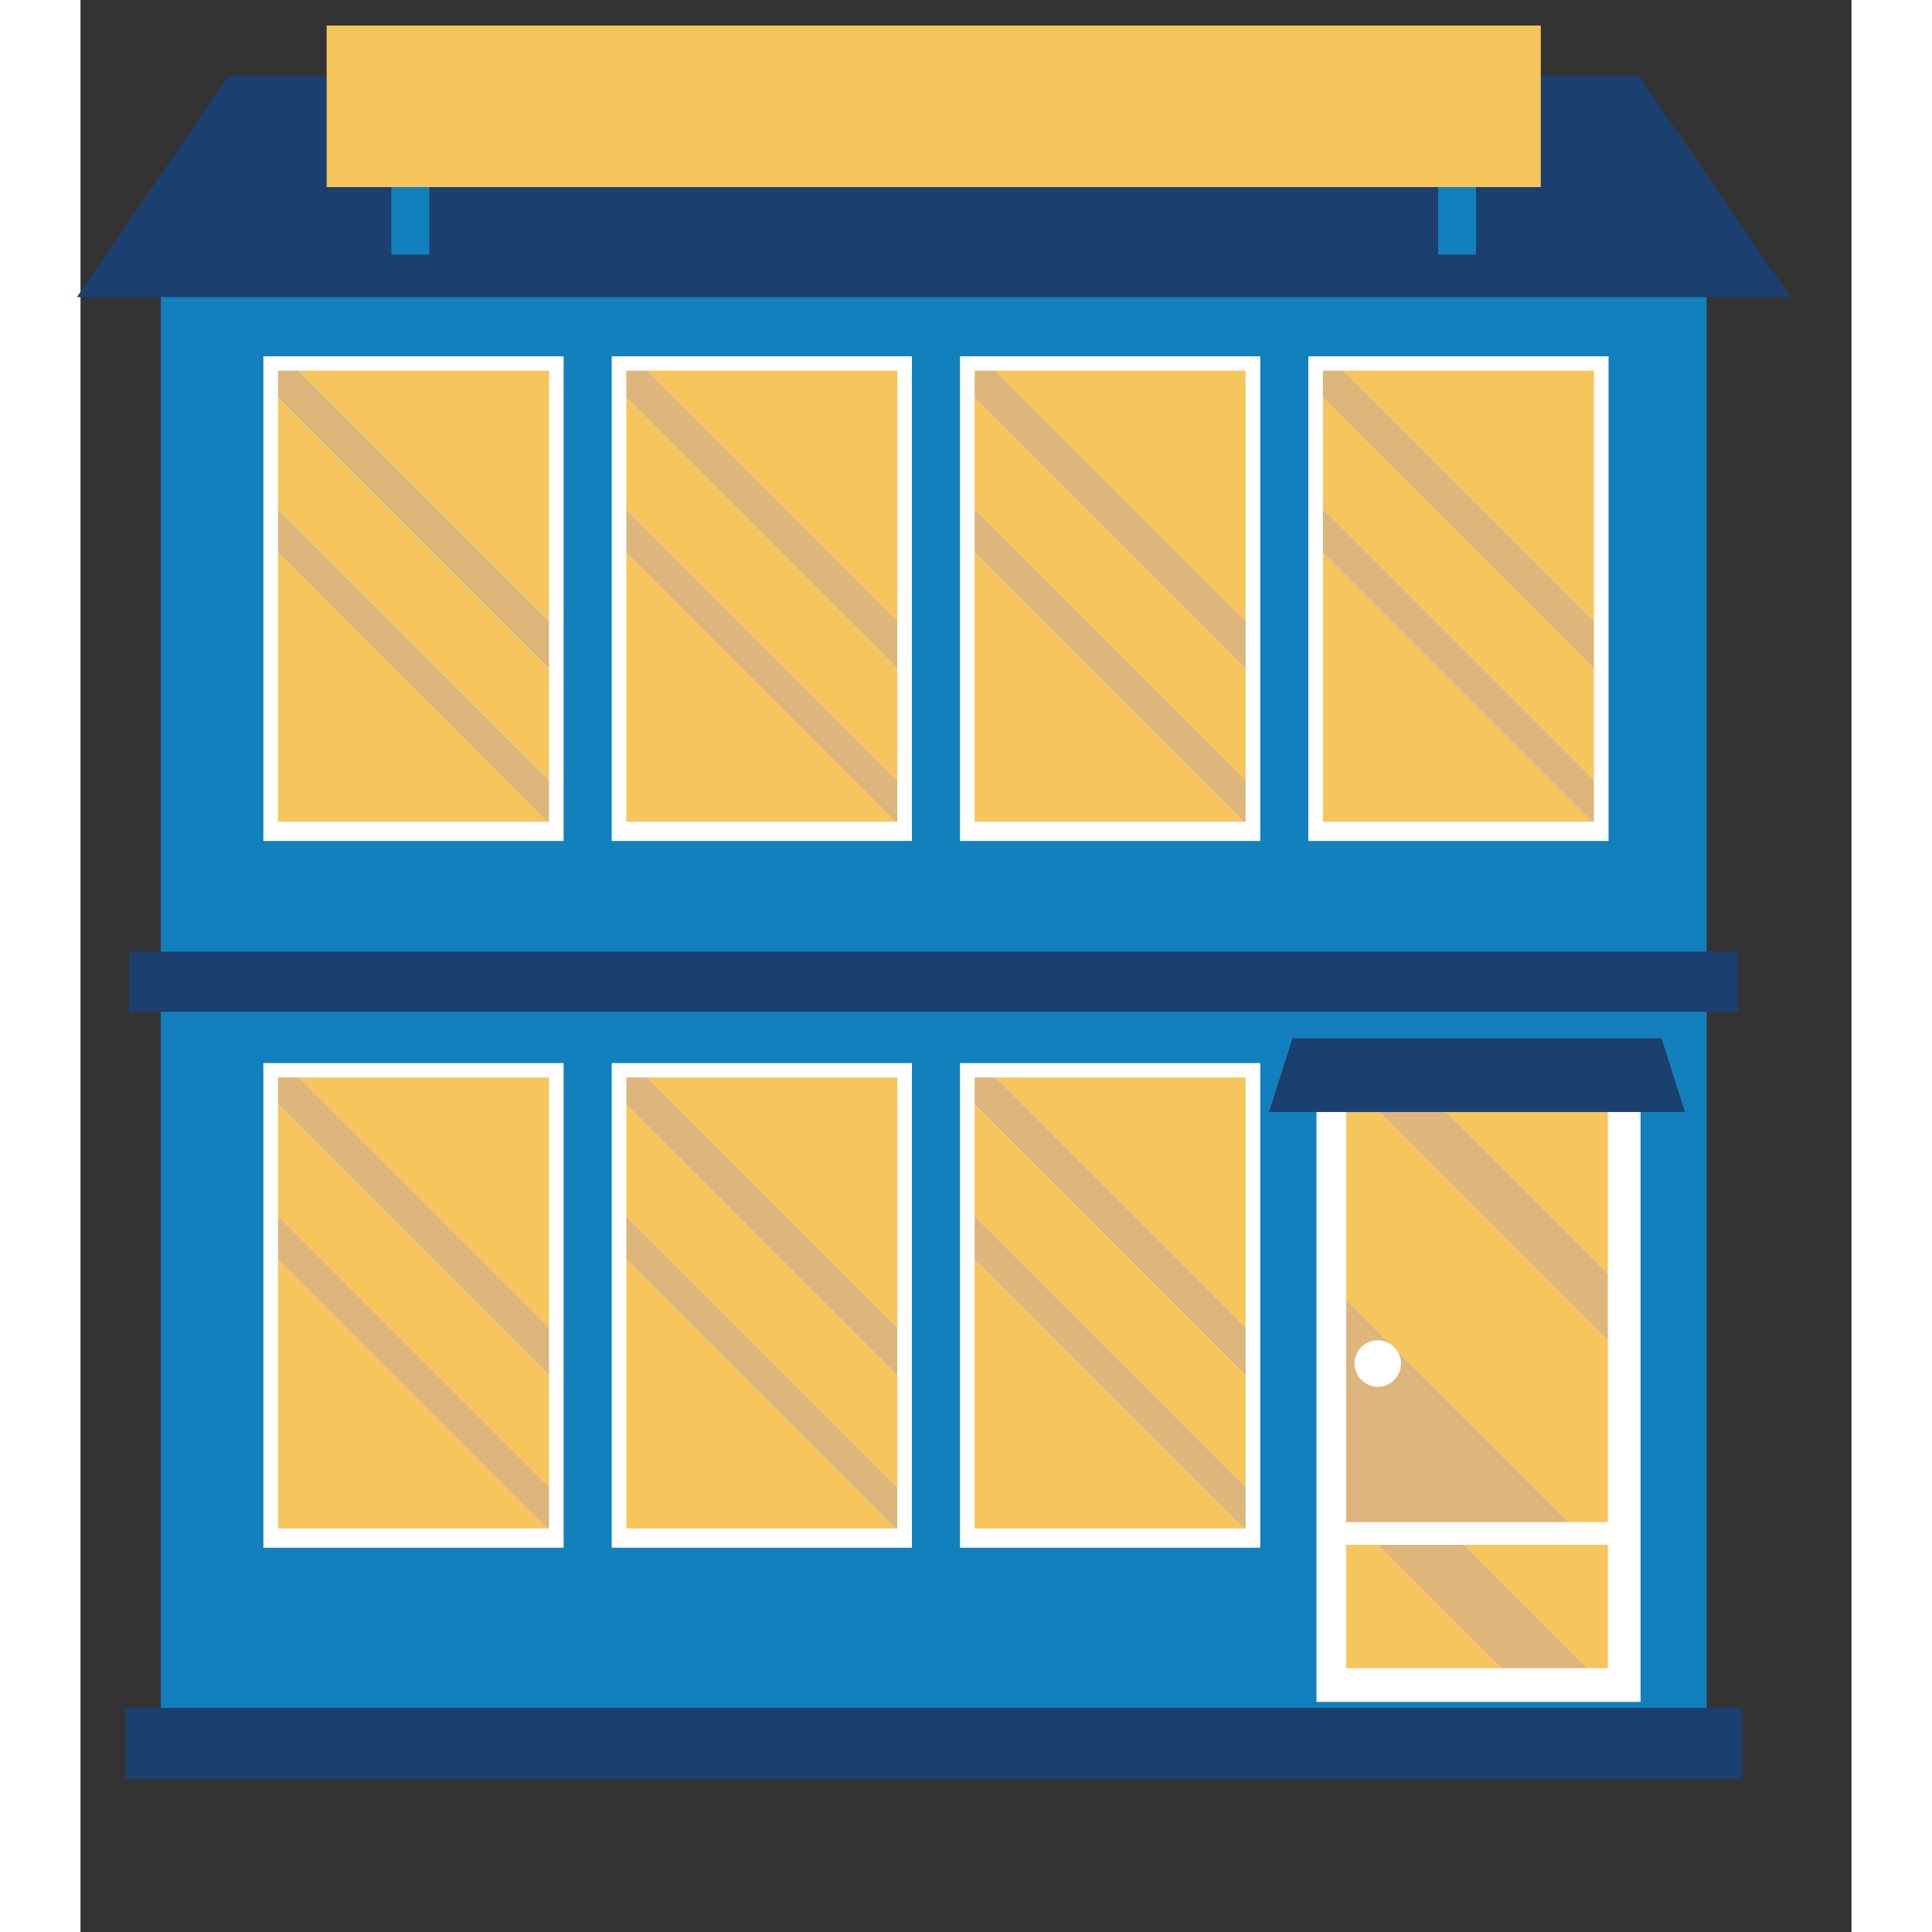 <svg xmlns="http://www.w3.org/2000/svg" xmlns:xlink="http://www.w3.org/1999/xlink" xmlns:inkscape="http://www.inkscape.org/namespaces/inkscape" version="1.1" height="100" width="100" viewBox="125 120 110 120">
<rect x="125" y="120" width="110" height="120" fill="#333333" stroke="none"/>
<path transform="matrix(1,0,0,-1,0,595.276)" d="M226.003 369.198H129.988V460.788H226.003Z" fill="#1280bc"/>
<path transform="matrix(1,0,0,-1,0,595.276)" d="M228.196 364.78H127.794V369.197H228.196Z" fill="#1b3f6e"/>
<path transform="matrix(1,0,0,-1,137.793,142.131)" d="M0 0H-1.435V-1.804-9.252-12.141-30.103H17.085 17.215V-27.34-19.89-16.698 0Z" fill="#ffffff"/>
<path transform="matrix(1,0,0,-1,137.268,171.039)" d="M0 0H16.715L0 16.716Z" fill="#f6c65c"/>
<path transform="matrix(1,0,0,-1,154.1,143.025)" d="M0 0H-15.539L0-15.539Z" fill="#f6c65c"/>
<path transform="matrix(1,0,0,-1,138.56,143.025)" d="M0 0H-1.293V-1.678L15.539-18.51V-15.539Z" fill="#deb57b"/>
<path transform="matrix(1,0,0,-1,137.268,151.636)" d="M0 0 16.832-16.832V-9.899L0 6.933Z" fill="#f6c65c"/>
<path transform="matrix(1,0,0,-1,137.268,154.323)" d="M0 0 16.715-16.716H16.832V-14.145L0 2.688Z" fill="#deb57b"/>
<path transform="matrix(1,0,0,-1,159.427,142.131)" d="M0 0H-1.433V-1.804-9.252-12.141-30.103H17.085 17.215V-27.34-19.89-16.698 0Z" fill="#ffffff"/>
<path transform="matrix(1,0,0,-1,158.901,171.039)" d="M0 0H16.716L0 16.716Z" fill="#f6c65c"/>
<path transform="matrix(1,0,0,-1,175.733,143.025)" d="M0 0H-15.537L0-15.539Z" fill="#f6c65c"/>
<path transform="matrix(1,0,0,-1,160.196,143.025)" d="M0 0H-1.295V-1.678L15.537-18.51V-15.539Z" fill="#deb57b"/>
<path transform="matrix(1,0,0,-1,158.901,151.636)" d="M0 0 16.832-16.832V-9.899L0 6.933Z" fill="#f6c65c"/>
<path transform="matrix(1,0,0,-1,158.901,154.323)" d="M0 0 16.716-16.716H16.832V-14.145L0 2.688Z" fill="#deb57b"/>
<path transform="matrix(1,0,0,-1,181.06,142.131)" d="M0 0H-1.432V-1.804-9.252-12.141-30.103H17.086 17.215V-27.34-19.89-16.698 0Z" fill="#ffffff"/>
<path transform="matrix(1,0,0,-1,180.537,171.039)" d="M0 0H16.716L0 16.716Z" fill="#f6c65c"/>
<path transform="matrix(1,0,0,-1,197.369,143.025)" d="M0 0H-15.539L0-15.539Z" fill="#f6c65c"/>
<path transform="matrix(1,0,0,-1,181.83,143.025)" d="M0 0H-1.293V-1.678L15.539-18.51V-15.539Z" fill="#deb57b"/>
<path transform="matrix(1,0,0,-1,180.537,151.636)" d="M0 0 16.832-16.832V-9.899L0 6.933Z" fill="#f6c65c"/>
<path transform="matrix(1,0,0,-1,180.537,154.323)" d="M0 0 16.716-16.716H16.832V-14.145L0 2.688Z" fill="#deb57b"/>
<path transform="matrix(1,0,0,-1,202.696,142.131)" d="M0 0H-1.434V-1.804-9.252-12.141-30.103H17.086 17.215V-27.34-19.89-16.698 0Z" fill="#ffffff"/>
<path transform="matrix(1,0,0,-1,202.171,171.039)" d="M0 0H16.716L0 16.716Z" fill="#f6c65c"/>
<path transform="matrix(1,0,0,-1,219.003,143.025)" d="M0 0H-15.539L0-15.539Z" fill="#f6c65c"/>
<path transform="matrix(1,0,0,-1,203.464,143.025)" d="M0 0H-1.293V-1.678L15.539-18.51V-15.539Z" fill="#deb57b"/>
<path transform="matrix(1,0,0,-1,202.171,151.636)" d="M0 0 16.832-16.832V-9.899L0 6.933Z" fill="#f6c65c"/>
<path transform="matrix(1,0,0,-1,202.171,154.323)" d="M0 0 16.716-16.716H16.832V-14.145L0 2.688Z" fill="#deb57b"/>
<path transform="matrix(1,0,0,-1,137.793,186.03)" d="M0 0H-1.435V-1.803-9.252-12.141-30.102H17.085 17.215V-27.339-19.889-16.698 0Z" fill="#ffffff"/>
<path transform="matrix(1,0,0,-1,137.268,214.937)" d="M0 0H16.715L0 16.715Z" fill="#f6c65c"/>
<path transform="matrix(1,0,0,-1,154.1,186.923)" d="M0 0H-15.539L0-15.539Z" fill="#f6c65c"/>
<path transform="matrix(1,0,0,-1,138.56,186.923)" d="M0 0H-1.293V-1.677L15.539-18.509V-15.539Z" fill="#deb57b"/>
<path transform="matrix(1,0,0,-1,137.268,195.534)" d="M0 0 16.832-16.832V-9.898L0 6.934Z" fill="#f6c65c"/>
<path transform="matrix(1,0,0,-1,137.268,198.222)" d="M0 0 16.715-16.715H16.832V-14.144L0 2.688Z" fill="#deb57b"/>
<path transform="matrix(1,0,0,-1,159.427,186.03)" d="M0 0H-1.433V-1.803-9.252-12.141-30.102H17.085 17.215V-27.339-19.889-16.698 0Z" fill="#ffffff"/>
<path transform="matrix(1,0,0,-1,158.901,214.937)" d="M0 0H16.716L0 16.715Z" fill="#f6c65c"/>
<path transform="matrix(1,0,0,-1,175.733,186.923)" d="M0 0H-15.537L0-15.539Z" fill="#f6c65c"/>
<path transform="matrix(1,0,0,-1,160.196,186.923)" d="M0 0H-1.295V-1.677L15.537-18.509V-15.539Z" fill="#deb57b"/>
<path transform="matrix(1,0,0,-1,158.901,195.534)" d="M0 0 16.832-16.832V-9.898L0 6.934Z" fill="#f6c65c"/>
<path transform="matrix(1,0,0,-1,158.901,198.222)" d="M0 0 16.716-16.715H16.832V-14.144L0 2.688Z" fill="#deb57b"/>
<path transform="matrix(1,0,0,-1,181.06,186.03)" d="M0 0H-1.432V-1.803-9.252-12.141-30.102H17.086 17.215V-27.339-19.889-16.698 0Z" fill="#ffffff"/>
<path transform="matrix(1,0,0,-1,180.537,214.937)" d="M0 0H16.716L0 16.715Z" fill="#f6c65c"/>
<path transform="matrix(1,0,0,-1,197.369,186.923)" d="M0 0H-15.539L0-15.539Z" fill="#f6c65c"/>
<path transform="matrix(1,0,0,-1,181.83,186.923)" d="M0 0H-1.293V-1.677L15.539-18.509V-15.539Z" fill="#deb57b"/>
<path transform="matrix(1,0,0,-1,180.537,195.534)" d="M0 0 16.832-16.832V-9.898L0 6.934Z" fill="#f6c65c"/>
<path transform="matrix(1,0,0,-1,180.537,198.222)" d="M0 0 16.716-16.715H16.832V-14.144L0 2.688Z" fill="#deb57b"/>
<path transform="matrix(1,0,0,-1,0,595.276)" d="M201.768 369.569H221.899V410.117H201.768Z" fill="#ffffff"/>
<path transform="matrix(1,0,0,-1,219.867,186.553)" d="M0 0H-12.562L0-12.562Z" fill="#f6c65c"/>
<path transform="matrix(1,0,0,-1,219.867,199.115)" d="M0 0-12.562 12.562H-16.256V12.107L0-4.149Z" fill="#deb57b"/>
<path transform="matrix(1,0,0,-1,219.867,203.264)" d="M0 0-16.256 16.256V2.532L-2.445-11.28H0Z" fill="#f6c65c"/>
<path transform="matrix(1,0,0,-1,217.422,214.545)" d="M0 0-13.811 13.813V0Z" fill="#deb57b"/>
<path transform="matrix(1,0,0,-1,219.867,223.615)" d="M0 0V7.66H-8.934L-1.271 0Z" fill="#f6c65c"/>
<path transform="matrix(1,0,0,-1,210.934,215.955)" d="M0 0H-5.356L2.303-7.66H7.662Z" fill="#deb57b"/>
<path transform="matrix(1,0,0,-1,203.611,215.955)" d="M0 0V-7.66H9.625L1.966 0Z" fill="#f6c65c"/>
<path transform="matrix(1,0,0,-1,207.018,204.693)" d="M0 0C0-.797-.645-1.444-1.441-1.444-2.239-1.444-2.885-.797-2.885 0-2.885 .797-2.239 1.443-1.441 1.443-.645 1.443 0 .797 0 0" fill="#ffffff"/>
<path transform="matrix(1,0,0,-1,200.279,184.486)" d="M0 0-1.457-4.583H24.377L22.92 0Z" fill="#1b3f6e"/>
<path transform="matrix(1,0,0,-1,0,595.276)" d="M128.034 412.431H227.957V416.168H128.034Z" fill="#1b3f6e"/>
<path transform="matrix(1,0,0,-1,134.193,124.713)" d="M0 0-9.414-13.74H97.02L87.604 0Z" fill="#1b3f6e"/>
<path transform="matrix(1,0,0,-1,0,595.276)" d="M146.667 459.465H144.31V465.236H146.667Z" fill="#1280bc"/>
<path transform="matrix(1,0,0,-1,0,595.276)" d="M211.682 459.465H209.326V465.236H211.682Z" fill="#1280bc"/>
<path transform="matrix(1,0,0,-1,0,595.276)" d="M140.29 463.655H215.701V473.69H140.29Z" fill="#f6c65c"/>
</svg>
